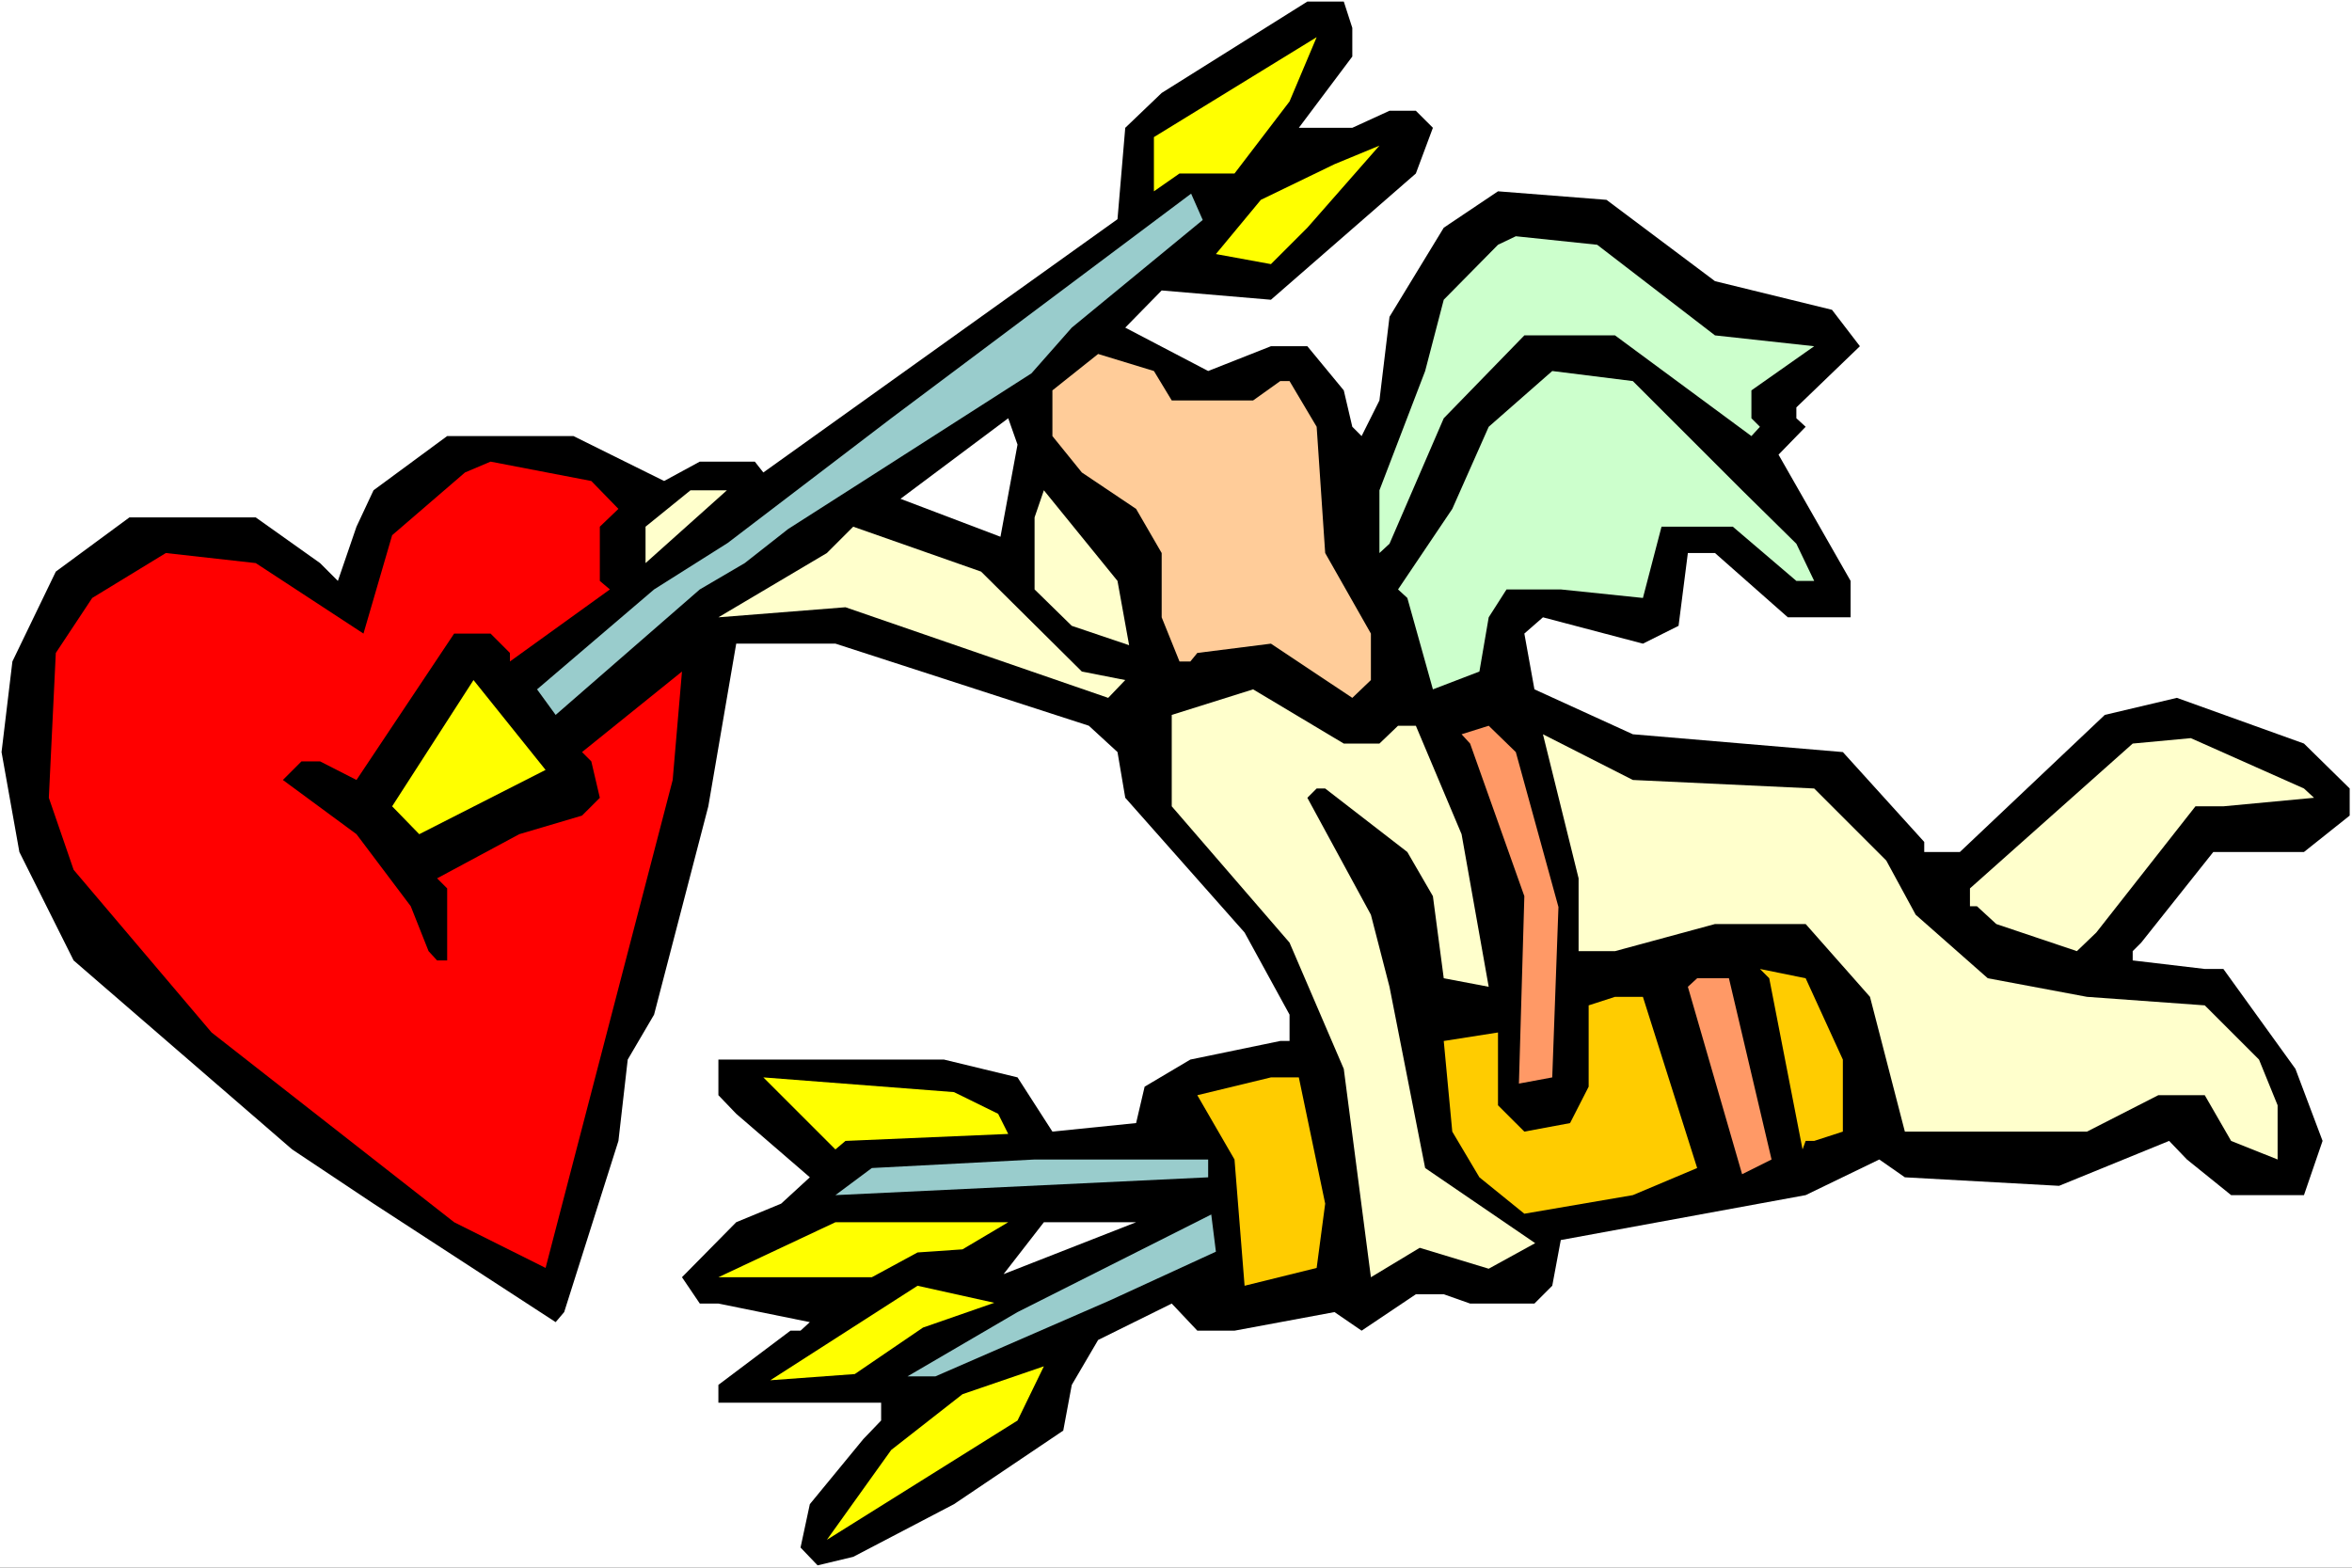 <?xml version="1.0" encoding="UTF-8" standalone="no"?>
<svg
   version="1.0"
   width="129.766mm"
   height="86.511mm"
   id="svg29"
   sodipodi:docname="Cupid 37.wmf"
   xmlns:inkscape="http://www.inkscape.org/namespaces/inkscape"
   xmlns:sodipodi="http://sodipodi.sourceforge.net/DTD/sodipodi-0.dtd"
   xmlns="http://www.w3.org/2000/svg"
   xmlns:svg="http://www.w3.org/2000/svg">
  <rect width="100%" height="100%" fill="#333333" stroke="none"/>
  <sodipodi:namedview
     id="namedview29"
     pagecolor="#ffffff"
     bordercolor="#000000"
     borderopacity="0.25"
     inkscape:showpageshadow="2"
     inkscape:pageopacity="0.0"
     inkscape:pagecheckerboard="0"
     inkscape:deskcolor="#d1d1d1"
     inkscape:document-units="mm" />
  <defs
     id="defs1">
    <pattern
       id="WMFhbasepattern"
       patternUnits="userSpaceOnUse"
       width="6"
       height="6"
       x="0"
       y="0" />
  </defs>
  <path
     style="fill:#ffffff;fill-opacity:1;fill-rule:evenodd;stroke:none"
     d="M 0,326.97 H 490.455 V 0 H 0 Z"
     id="path1" />
  <path
     style="fill:#000000;fill-opacity:1;fill-rule:evenodd;stroke:none"
     d="m 281.992,5.816 v 5.977 l -11.15,14.862 h 11.15 l 7.757,-3.554 h 5.494 l 3.555,3.554 -3.555,9.531 -30.219,26.332 -22.786,-1.939 -7.595,7.754 17.291,9.047 13.09,-5.169 h 7.595 l 7.595,9.208 1.778,7.593 1.939,1.939 3.717,-7.431 2.101,-17.447 11.312,-18.578 11.312,-7.593 22.624,1.777 22.624,16.962 24.402,5.977 5.818,7.593 -13.251,12.762 v 2.262 l 1.939,1.777 -5.656,5.816 15.029,26.332 v 7.593 H 372.811 L 357.62,115.344 h -5.656 l -1.939,15.185 -7.434,3.716 -20.846,-5.493 -3.878,3.392 2.101,11.631 20.523,9.37 43.794,3.716 16.968,18.739 v 2.1 h 7.434 l 30.219,-28.594 15.029,-3.554 26.502,9.531 9.534,9.37 v 5.654 l -9.534,7.593 h -18.907 l -15.029,18.901 -1.778,1.777 v 1.939 l 15.029,1.777 h 3.878 l 15.029,20.84 5.656,15.024 -3.878,11.308 h -15.19 l -9.211,-7.431 -3.717,-3.877 -22.947,9.37 -32.158,-1.777 -5.333,-3.716 -15.352,7.431 -51.066,9.37 -1.778,9.531 -3.717,3.716 h -13.413 l -5.494,-1.939 h -5.818 l -11.312,7.593 -5.656,-3.877 -20.846,3.877 h -7.757 l -5.333,-5.654 -15.352,7.593 -5.494,9.37 -1.778,9.531 -22.786,15.347 -21.008,10.985 -7.434,1.777 -3.555,-3.716 1.939,-9.047 11.15,-13.57 3.717,-3.877 v -3.716 h -33.936 v -3.716 l 15.029,-11.308 h 2.101 l 1.939,-1.777 -19.069,-3.877 h -3.878 l -3.717,-5.493 11.312,-11.47 9.373,-3.877 5.979,-5.493 -15.352,-13.247 -3.717,-3.877 v -7.431 h 47.026 l 15.352,3.716 7.272,11.308 17.453,-1.777 1.778,-7.593 9.534,-5.654 18.746,-3.877 h 1.939 v -5.493 l -9.373,-17.124 -24.886,-28.109 -1.616,-9.531 -5.979,-5.493 -52.843,-17.124 h -20.685 l -5.818,33.925 -11.312,43.456 -5.494,9.37 -1.939,16.962 -11.312,35.702 -1.778,2.1 L 77.891,251.043 60.923,239.735 15.352,200.318 4.04,177.701 0.323,156.862 2.586,137.961 11.635,119.221 26.987,107.913 H 53.328 l 13.413,9.531 3.717,3.716 3.878,-11.308 3.555,-7.593 15.352,-11.308 h 26.341 l 18.907,9.37 7.434,-4.039 h 11.474 l 1.778,2.262 73.851,-52.826 1.616,-19.062 7.595,-7.27 30.381,-19.062 h 7.595 z"
     id="path2" />
  <path
     style="fill:#ffff00;fill-opacity:1;fill-rule:evenodd;stroke:none"
     d="m 257.429,36.186 h -11.474 l -5.333,3.716 V 28.594 L 274.558,7.754 268.902,21.163 Z"
     id="path3" />
  <path
     style="fill:#ffff00;fill-opacity:1;fill-rule:evenodd;stroke:none"
     d="m 265.024,55.087 -11.474,-2.1 9.373,-11.308 15.352,-7.431 9.373,-3.877 -15.029,17.124 z"
     id="path4" />
  <path
     style="fill:#99cccc;fill-opacity:1;fill-rule:evenodd;stroke:none"
     d="m 223.493,68.334 -8.403,9.531 -35.067,22.455 -15.675,10.016 -9.05,7.108 -9.373,5.493 -30.058,26.171 -3.878,-5.331 24.402,-20.84 15.352,-9.693 34.098,-26.009 62.539,-46.849 2.424,5.493 z"
     id="path5" />
  <path
     style="fill:#ccffcc;fill-opacity:1;fill-rule:evenodd;stroke:none"
     d="m 357.62,69.95 20.685,2.262 -13.09,9.208 v 5.816 l 1.778,1.777 -1.778,1.939 -28.442,-21.001 h -18.907 l -16.806,17.285 -11.312,26.171 -2.101,1.939 v -13.085 l 9.534,-24.878 3.878,-14.862 11.312,-11.47 3.717,-1.777 16.968,1.777 z"
     id="path6" />
  <path
     style="fill:#ffcc99;fill-opacity:1;fill-rule:evenodd;stroke:none"
     d="m 244.339,83.52 h 16.968 l 5.656,-4.039 h 1.939 l 5.656,9.531 1.778,26.332 9.534,16.801 v 9.693 l -3.878,3.716 -16.968,-11.308 -15.352,1.939 -1.454,1.777 h -2.262 l -3.717,-9.208 v -13.408 l -5.333,-9.208 -11.312,-7.593 -6.141,-7.593 v -9.531 l 9.534,-7.593 11.635,3.554 z"
     id="path7" />
  <path
     style="fill:#ccffcc;fill-opacity:1;fill-rule:evenodd;stroke:none"
     d="m 363.276,102.259 11.312,11.147 3.717,7.754 h -3.717 l -13.251,-11.308 h -14.867 l -3.878,14.862 -17.13,-1.777 h -11.312 l -3.717,5.816 -1.939,11.308 -9.696,3.716 -5.333,-19.062 -1.939,-1.777 11.312,-16.801 7.595,-17.124 13.251,-11.631 16.806,2.1 z"
     id="path8" />
  <path
     style="fill:#ffffff;fill-opacity:1;fill-rule:evenodd;stroke:none"
     d="m 208.625,111.952 -20.846,-7.916 22.462,-16.801 1.939,5.493 z"
     id="path9" />
  <path
     style="fill:#ff0000;fill-opacity:1;fill-rule:evenodd;stroke:none"
     d="m 128.957,106.136 -3.878,3.716 v 11.308 l 2.101,1.777 -20.846,15.024 v -1.777 l -4.04,-4.039 h -7.595 l -20.362,30.532 -7.595,-3.877 h -3.878 l -3.878,3.877 15.352,11.308 11.312,15.024 3.717,9.37 1.778,1.939 h 2.101 v -15.024 l -2.101,-2.1 17.13,-9.208 13.09,-3.877 3.717,-3.716 -1.778,-7.593 -1.939,-1.939 20.846,-16.801 -1.939,22.617 -26.502,101.774 -19.069,-9.531 -50.581,-39.579 -28.765,-33.925 -5.171,-15.024 1.454,-30.209 7.595,-11.47 15.352,-9.37 18.746,2.1 22.462,14.701 5.979,-20.516 15.19,-13.085 5.333,-2.262 21.008,4.039 z"
     id="path10" />
  <path
     style="fill:#ffffcc;fill-opacity:1;fill-rule:evenodd;stroke:none"
     d="m 134.613,117.444 v -7.593 l 9.373,-7.593 h 7.595 z"
     id="path11" />
  <path
     style="fill:#ffffcc;fill-opacity:1;fill-rule:evenodd;stroke:none"
     d="m 235.451,134.568 -11.958,-4.039 -7.757,-7.593 v -15.024 l 1.939,-5.654 15.352,18.901 z"
     id="path12" />
  <path
     style="fill:#ffffcc;fill-opacity:1;fill-rule:evenodd;stroke:none"
     d="m 225.593,140.061 9.05,1.777 -3.555,3.716 -54.782,-18.901 -26.502,2.1 22.624,-13.408 5.494,-5.493 26.664,9.37 z"
     id="path13" />
  <path
     style="fill:#ffff00;fill-opacity:1;fill-rule:evenodd;stroke:none"
     d="m 87.426,173.986 -5.656,-5.816 16.968,-26.332 15.029,18.739 z"
     id="path14" />
  <path
     style="fill:#ffffcc;fill-opacity:1;fill-rule:evenodd;stroke:none"
     d="m 287.648,155.085 3.878,-3.716 h 3.717 l 9.534,22.617 5.656,31.825 -9.373,-1.777 -2.262,-17.124 -5.333,-9.208 -17.13,-13.247 h -1.778 l -1.939,1.939 13.251,24.394 3.878,15.024 7.434,37.802 22.947,15.67 -9.696,5.331 -14.382,-4.362 -10.181,6.139 -5.656,-43.456 L 268.902,196.602 244.339,168.17 v -19.062 l 16.968,-5.331 18.907,11.308 z"
     id="path15" />
  <path
     style="fill:#ff9966;fill-opacity:1;fill-rule:evenodd;stroke:none"
     d="m 324.977,189.171 -1.293,35.54 -6.949,1.292 1.131,-39.094 -11.312,-31.825 -1.778,-1.939 5.656,-1.777 5.656,5.493 z"
     id="path16" />
  <path
     style="fill:#ffffcc;fill-opacity:1;fill-rule:evenodd;stroke:none"
     d="m 378.305,164.454 15.029,15.024 6.141,11.308 15.029,13.247 20.685,3.877 24.563,1.777 11.312,11.308 3.878,9.531 v 11.308 l -9.696,-3.877 -5.494,-9.531 h -9.696 l -14.867,7.593 h -37.976 l -7.272,-28.109 -13.413,-15.185 H 357.62 l -20.846,5.654 h -7.595 v -15.185 l -7.434,-30.048 18.746,9.531 z"
     id="path17" />
  <path
     style="fill:#ffffcc;fill-opacity:1;fill-rule:evenodd;stroke:none"
     d="m 480.436,164.454 2.101,1.939 -18.907,1.777 h -5.818 l -20.685,26.332 -4.04,3.877 -16.806,-5.654 -4.04,-3.716 h -1.454 v -3.716 l 33.936,-30.209 12.12,-1.131 z"
     id="path18" />
  <path
     style="fill:#ffcc00;fill-opacity:1;fill-rule:evenodd;stroke:none"
     d="m 384.284,220.996 v 15.024 l -5.979,1.939 h -1.778 l -0.646,1.777 -6.949,-35.702 -1.939,-1.939 9.534,1.939 z"
     id="path19" />
  <path
     style="fill:#ff9966;fill-opacity:1;fill-rule:evenodd;stroke:none"
     d="m 369.417,241.835 -6.141,3.069 -11.312,-39.094 1.939,-1.777 h 6.626 z"
     id="path20" />
  <path
     style="fill:#ffcc00;fill-opacity:1;fill-rule:evenodd;stroke:none"
     d="m 353.904,243.612 -13.413,5.654 -22.624,3.877 -9.373,-7.593 -5.656,-9.531 -1.778,-18.901 11.312,-1.777 v 15.185 l 5.494,5.493 9.534,-1.777 3.878,-7.593 v -16.962 l 5.494,-1.777 h 5.818 z"
     id="path21" />
  <path
     style="fill:#ffff00;fill-opacity:1;fill-rule:evenodd;stroke:none"
     d="m 208.141,232.304 2.101,4.2 -33.936,1.454 -2.101,1.777 -15.029,-15.024 39.754,3.069 z"
     id="path22" />
  <path
     style="fill:#ffcc00;fill-opacity:1;fill-rule:evenodd;stroke:none"
     d="m 276.336,251.043 -1.778,13.408 -15.029,3.716 -2.101,-26.332 -7.757,-13.408 15.352,-3.716 h 5.818 z"
     id="path23" />
  <path
     style="fill:#99cccc;fill-opacity:1;fill-rule:evenodd;stroke:none"
     d="m 251.934,245.551 -77.73,3.716 7.595,-5.654 33.936,-1.777 h 36.198 z"
     id="path24" />
  <path
     style="fill:#ffff00;fill-opacity:1;fill-rule:evenodd;stroke:none"
     d="m 200.707,260.575 -9.373,0.646 -9.534,5.169 h -31.997 l 24.402,-11.47 h 36.037 z"
     id="path25" />
  <path
     style="fill:#ffffff;fill-opacity:1;fill-rule:evenodd;stroke:none"
     d="m 209.272,265.744 8.403,-10.824 h 19.23 z"
     id="path26" />
  <path
     style="fill:#99cccc;fill-opacity:1;fill-rule:evenodd;stroke:none"
     d="m 231.411,271.237 -36.36,15.832 h -5.818 l 22.947,-13.408 40.4,-20.355 0.97,7.754 z"
     id="path27" />
  <path
     style="fill:#ffff00;fill-opacity:1;fill-rule:evenodd;stroke:none"
     d="m 192.465,276.891 -14.221,9.693 -17.614,1.292 30.704,-19.709 15.998,3.554 z"
     id="path28" />
  <path
     style="fill:#ffff00;fill-opacity:1;fill-rule:evenodd;stroke:none"
     d="m 172.427,321.155 13.413,-18.739 14.867,-11.631 16.968,-5.816 -5.494,11.308 z"
     id="path29" />
</svg>
